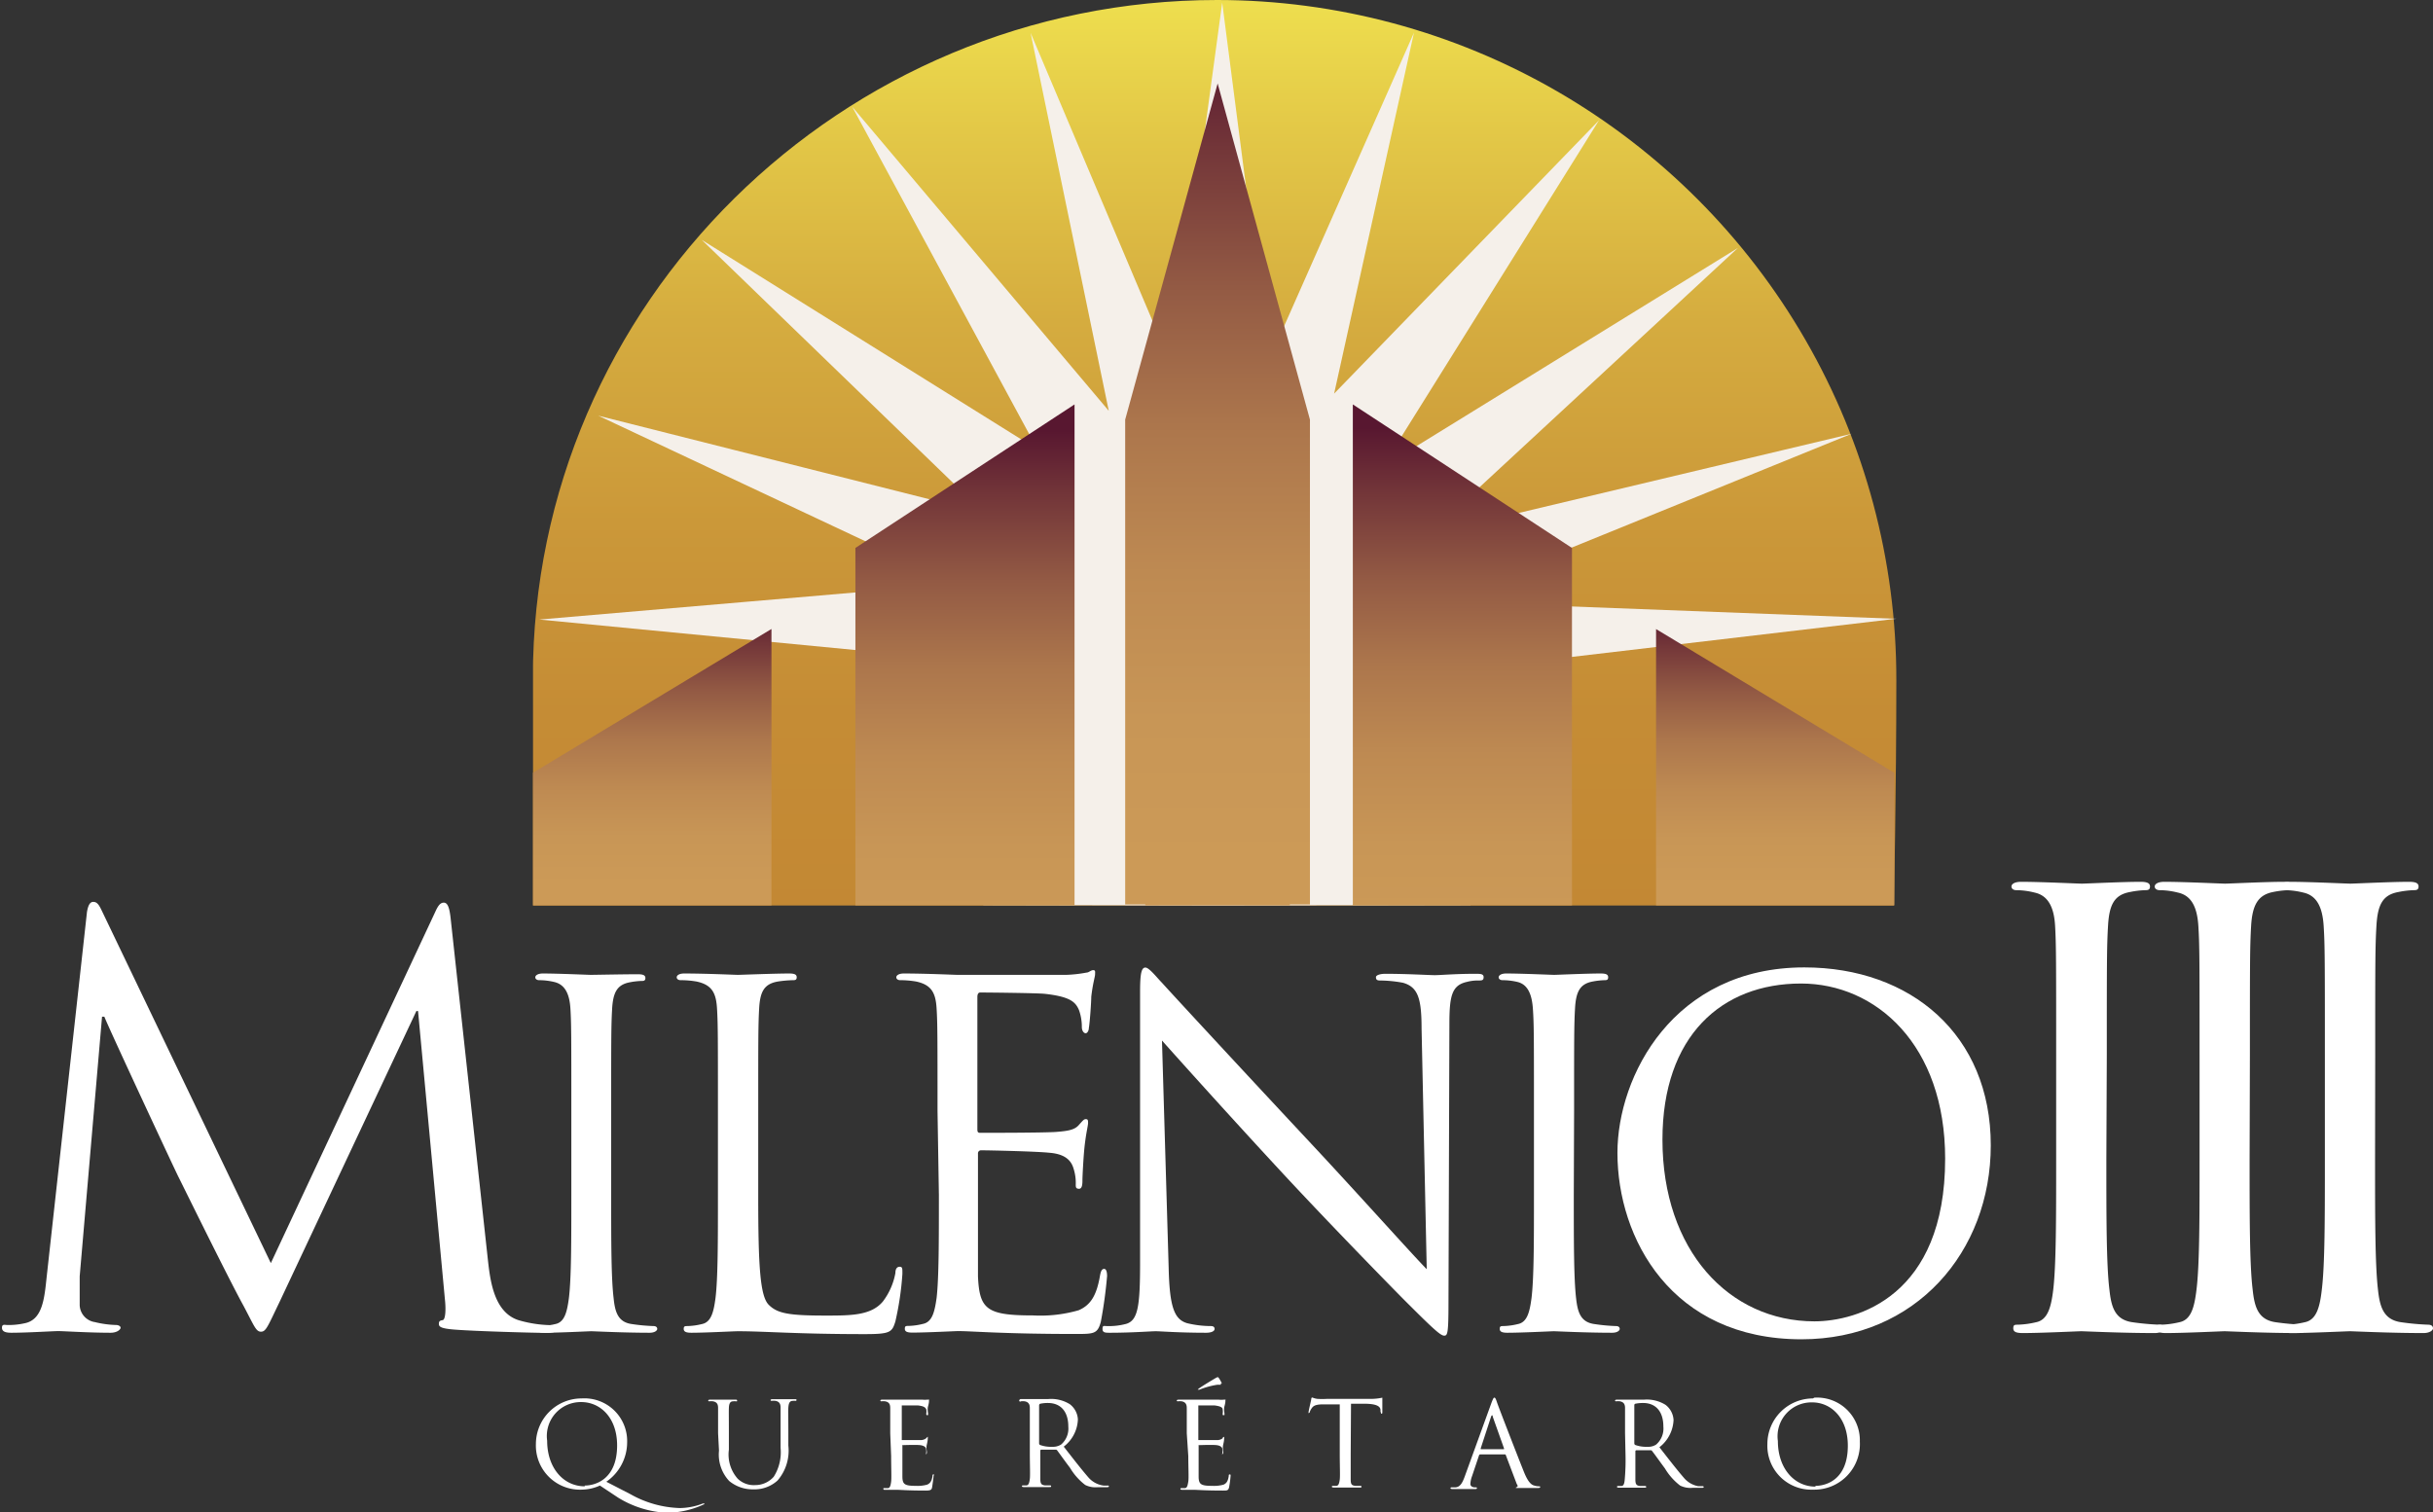 <svg xmlns="http://www.w3.org/2000/svg" xmlns:xlink="http://www.w3.org/1999/xlink" viewBox="0 0 159.99 99.47"><rect x="0" y="0" width="159.99" height="99.47" fill="#333333" stroke="none"/><defs><style>.cls-1{fill:none;}.cls-2{clip-path:url(#clip-path);}.cls-3{fill:url(#Degradado_sin_nombre);}.cls-4{clip-path:url(#clip-path-2);}.cls-5{fill:#f5f0ea;}.cls-6{fill:#fff;}.cls-7{clip-path:url(#clip-path-3);}.cls-8{fill:url(#Degradado_sin_nombre_6);}.cls-9{clip-path:url(#clip-path-4);}.cls-10{fill:url(#Degradado_sin_nombre_6-2);}.cls-11{clip-path:url(#clip-path-5);}.cls-12{fill:url(#Degradado_sin_nombre_6-3);}.cls-13{clip-path:url(#clip-path-6);}.cls-14{fill:url(#Degradado_sin_nombre_6-4);}.cls-15{clip-path:url(#clip-path-7);}.cls-16{fill:url(#Degradado_sin_nombre_6-5);}</style><clipPath id="clip-path" transform="translate(-813.96 -366.92)"><path class="cls-1" d="M849,411.52v15h89.5s.16-7.81.16-14.88A44.68,44.68,0,0,0,894,366.92c-24.68,0-45,19.93-45,44.6"/></clipPath><linearGradient id="Degradado_sin_nombre" x1="-637.01" y1="630.29" x2="-636.01" y2="630.29" gradientTransform="matrix(0, -59.56, -59.56, 0, 37619.37, -37880.61)" gradientUnits="userSpaceOnUse"><stop offset="0" stop-color="#c38834"/><stop offset="0.22" stop-color="#c58c35"/><stop offset="0.43" stop-color="#cb9839"/><stop offset="0.65" stop-color="#d5ac3f"/><stop offset="0.86" stop-color="#e3c847"/><stop offset="1" stop-color="#eede4e"/></linearGradient><clipPath id="clip-path-2" transform="translate(-813.96 -366.92)"><rect class="cls-1" width="1052.92" height="591.09"/></clipPath><clipPath id="clip-path-3" transform="translate(-813.96 -366.92)"><polygon class="cls-1" points="870.21 402.96 870.21 426.47 884.62 426.47 884.62 393.52 870.21 402.96"/></clipPath><linearGradient id="Degradado_sin_nombre_6" x1="-636.34" y1="621.64" x2="-635.34" y2="621.64" gradientTransform="matrix(0, -32.96, -32.96, 0, 20551.23, -20912.54)" gradientUnits="userSpaceOnUse"><stop offset="0" stop-color="#cc9a57"/><stop offset="0.17" stop-color="#c89656"/><stop offset="0.35" stop-color="#be8a52"/><stop offset="0.53" stop-color="#ac764c"/><stop offset="0.7" stop-color="#935a44"/><stop offset="0.87" stop-color="#733639"/><stop offset="1" stop-color="#581730"/></linearGradient><clipPath id="clip-path-4" transform="translate(-813.96 -366.92)"><polygon class="cls-1" points="887.95 394.52 887.95 426.41 889.27 426.41 889.27 426.47 898.78 426.47 898.78 426.41 900.1 426.41 900.1 394.52 894.03 372.41 887.95 394.52"/></clipPath><linearGradient id="Degradado_sin_nombre_6-2" x1="-636.93" y1="629.2" x2="-635.93" y2="629.2" gradientTransform="matrix(0, -54.06, -54.06, 0, 34097.23, -34375.57)" xlink:href="#Degradado_sin_nombre_6"/><clipPath id="clip-path-5" transform="translate(-813.96 -366.92)"><polygon class="cls-1" points="849 417.75 849 426.47 864.69 426.47 864.69 408.29 849 417.75"/></clipPath><linearGradient id="Degradado_sin_nombre_6-3" x1="-635.11" y1="605.91" x2="-634.11" y2="605.91" gradientTransform="matrix(0, -18.18, -18.18, 0, 11059.75, -11488.08)" xlink:href="#Degradado_sin_nombre_6"/><clipPath id="clip-path-6" transform="translate(-813.96 -366.92)"><polygon class="cls-1" points="902.92 426.47 917.33 426.47 917.33 402.96 902.92 393.52 902.92 426.47"/></clipPath><linearGradient id="Degradado_sin_nombre_6-4" x1="-636.34" y1="660.35" x2="-635.34" y2="660.35" gradientTransform="translate(-21667.3 -20912.54) rotate(-90) scale(32.96)" xlink:href="#Degradado_sin_nombre_6"/><clipPath id="clip-path-7" transform="translate(-813.96 -366.92)"><polygon class="cls-1" points="922.85 426.47 938.53 426.47 938.53 417.75 922.85 408.29 922.85 426.47"/></clipPath><linearGradient id="Degradado_sin_nombre_6-5" x1="-635.11" y1="676.08" x2="-634.11" y2="676.08" gradientTransform="translate(-12175.83 -11488.08) rotate(-90) scale(18.18)" xlink:href="#Degradado_sin_nombre_6"/></defs><title>Recurso 2</title><g id="Capa_2" data-name="Capa 2"><g id="Capa_1-2" data-name="Capa 1"><g class="cls-2"><rect class="cls-3" x="35.05" width="89.66" height="59.56"/></g><g class="cls-4"><polygon class="cls-5" points="64.66 59.53 80.03 59.56 96.7 59.53 100.53 43.54 124.68 40.7 94.64 39.56 121.76 28.53 93.94 35.15 114.28 16.31 90.9 30.73 105.15 7.91 87.73 25.89 92.98 2.15 83.42 23.76 80.37 0.17 77.11 24.23 67.77 2.16 72.91 27.02 56.04 7.02 68.23 29.57 46.15 15.78 64.73 33.75 39.34 27.34 62.86 38.4 35.46 40.75 61.69 43.28 64.66 59.53"/><path class="cls-6" d="M846.05,449.85c.15,1.32.4,3.38,2,3.9a8,8,0,0,0,2.39.33c.18,0,.29,0,.29.18s-.33.33-.77.33c-.81,0-4.78-.11-6.14-.22-.85-.07-1-.18-1-.37s.07-.22.25-.25.22-.67.15-1.33l-1.77-19h-.11l-9,19.14c-.78,1.62-.89,1.95-1.22,1.95s-.44-.37-1.14-1.69c-1-1.81-4.12-8.17-4.31-8.54-.33-.67-4.45-9.5-4.85-10.49h-.15l-1.47,17.08c0,.58,0,1.25,0,1.87a1.17,1.17,0,0,0,1,1.14,6.62,6.62,0,0,0,1.39.19c.15,0,.3.07.3.18s-.22.33-.66.33c-1.37,0-3.13-.11-3.43-.11s-2.09.11-3.09.11c-.37,0-.62-.07-.62-.33s.18-.18.36-.18a4.76,4.76,0,0,0,1.11-.11c1.21-.22,1.32-1.66,1.47-3.06l2.65-24c.07-.4.18-.66.41-.66s.36.15.55.55L831.77,450l10.82-23.12c.15-.33.3-.59.55-.59s.37.3.45,1Z" transform="translate(-813.96 -366.92)"/><path class="cls-6" d="M854.15,445.53c0,3,0,5.46.16,6.77.09.9.28,1.59,1.21,1.71a12.07,12.07,0,0,0,1.41.13c.18,0,.25.09.25.19s-.16.25-.5.25c-1.72,0-3.68-.1-3.84-.1s-2.12.1-3.06.1c-.34,0-.5-.07-.5-.25s.07-.19.25-.19a4.34,4.34,0,0,0,.94-.13c.62-.12.78-.81.9-1.71.16-1.31.16-3.78.16-6.77V440c0-4.87,0-5.74-.06-6.74s-.38-1.59-1.06-1.75a4.3,4.3,0,0,0-1-.12c-.13,0-.25-.07-.25-.19s.16-.25.5-.25c1,0,3,.09,3.15.09S855,431,855.9,431c.34,0,.5.06.5.25s-.13.19-.25.19a4.75,4.75,0,0,0-.78.09c-.85.16-1.1.69-1.16,1.78s-.06,1.87-.06,6.74Z" transform="translate(-813.96 -366.92)"/><path class="cls-6" d="M863.82,445.59c0,4.59.12,6.58.69,7.15s1.31.71,3.74.71c1.65,0,3,0,3.77-.93a4.4,4.4,0,0,0,.82-1.87c0-.25.09-.41.28-.41s.18.12.18.47a19.81,19.81,0,0,1-.46,3.12c-.22.71-.32.84-2,.84-4.49,0-6.55-.19-8.36-.19-.28,0-2.12.1-3.06.1-.34,0-.5-.07-.5-.25s.07-.19.25-.19a4.34,4.34,0,0,0,.94-.13c.62-.12.78-.81.9-1.71.16-1.31.16-3.78.16-6.77V440c0-4.87,0-5.74-.06-6.74s-.31-1.56-1.34-1.78a6.06,6.06,0,0,0-1.06-.09c-.13,0-.25-.07-.25-.19s.15-.25.49-.25c1.41,0,3.37.09,3.53.09s2.43-.09,3.37-.09c.34,0,.5.06.5.25s-.13.19-.25.19a7.54,7.54,0,0,0-1,.09c-.91.16-1.16.69-1.22,1.78s-.06,1.87-.06,6.74Z" transform="translate(-813.96 -366.92)"/><path class="cls-6" d="M875.61,440c0-4.87,0-5.74-.06-6.74s-.31-1.56-1.34-1.78a6.06,6.06,0,0,0-1.06-.09c-.13,0-.25-.07-.25-.19s.15-.25.5-.25c1.4,0,3.37.09,3.52.09s6.43,0,7.15,0a8.66,8.66,0,0,0,1.34-.15c.15,0,.28-.16.44-.16s.12.13.12.28-.15.59-.25,1.47c0,.31-.09,1.68-.16,2.06,0,.15-.09.34-.21.34s-.25-.16-.25-.41a3.26,3.26,0,0,0-.19-1.12c-.22-.5-.53-.87-2.22-1.06-.53-.06-3.93-.09-4.27-.09-.12,0-.19.09-.19.31v8.61c0,.22,0,.31.19.31.41,0,4.24,0,5-.06s1.19-.13,1.47-.44.34-.4.47-.4.15.06.15.25-.15.71-.25,1.74c-.06.63-.12,1.78-.12,2s0,.59-.22.59-.22-.12-.22-.28a3.09,3.09,0,0,0-.13-1c-.12-.43-.4-1-1.62-1.09-.84-.09-3.93-.16-4.46-.16a.2.2,0,0,0-.22.22v2.75c0,1.06,0,4.68,0,5.33.1,2.16.57,2.56,3.62,2.56a9.06,9.06,0,0,0,3-.34c.81-.35,1.18-1,1.4-2.25.06-.34.13-.47.28-.47s.19.25.19.47a29.78,29.78,0,0,1-.41,3c-.21.81-.46.81-1.68.81-4.71,0-6.8-.19-7.71-.19-.15,0-2.12.1-3,.1-.35,0-.5-.07-.5-.25s.06-.19.25-.19a4.25,4.25,0,0,0,.93-.13c.63-.12.78-.81.91-1.71.15-1.31.15-3.78.15-6.77Z" transform="translate(-813.96 -366.92)"/><path class="cls-6" d="M890.81,450.33c.06,2.56.37,3.37,1.21,3.62a6.7,6.7,0,0,0,1.56.19c.16,0,.25.06.25.19s-.18.25-.56.25c-1.78,0-3-.1-3.31-.1s-1.59.1-3,.1c-.31,0-.5,0-.5-.25s.09-.19.25-.19A4.37,4.37,0,0,0,888,454c.78-.22.93-1.12.93-4l0-17.88c0-1.21.1-1.56.35-1.56s.78.69,1.09,1c.47.53,5.12,5.56,9.92,10.7,3.09,3.31,6.49,7.12,7.49,8.14l-.34-15.84c0-2-.25-2.72-1.22-3a8.64,8.64,0,0,0-1.53-.15c-.22,0-.25-.1-.25-.22s.25-.22.62-.22c1.41,0,2.9.09,3.25.09s1.37-.09,2.65-.09c.34,0,.56,0,.56.22s-.12.22-.34.22a2.83,2.83,0,0,0-.75.09c-1,.22-1.16.91-1.16,2.78l-.06,18.28c0,2.06-.06,2.21-.28,2.21s-.62-.34-2.28-2c-.34-.32-4.83-4.9-8.14-8.46-3.62-3.9-7.14-7.83-8.14-8.95Z" transform="translate(-813.96 -366.92)"/><path class="cls-6" d="M917.45,445.53c0,3,0,5.46.15,6.77.1.9.28,1.59,1.22,1.71a11.92,11.92,0,0,0,1.4.13c.19,0,.25.09.25.19s-.15.25-.5.25c-1.71,0-3.68-.1-3.83-.1s-2.12.1-3.06.1c-.34,0-.5-.07-.5-.25s.06-.19.25-.19a4.43,4.43,0,0,0,.94-.13c.62-.12.78-.81.9-1.71.16-1.31.16-3.78.16-6.77V440c0-4.87,0-5.74-.07-6.74s-.37-1.59-1-1.75a4.3,4.3,0,0,0-1-.12c-.13,0-.25-.07-.25-.19s.15-.25.5-.25c1,0,3,.09,3.15.09s2.12-.09,3.05-.09c.35,0,.5.06.5.25s-.12.19-.25.19a5,5,0,0,0-.78.09c-.84.16-1.09.69-1.15,1.78s-.06,1.87-.06,6.74Z" transform="translate(-813.96 -366.92)"/><path class="cls-6" d="M932.61,430.55c7,0,12.26,4.43,12.26,11.7,0,7-4.93,12.76-12.45,12.76-8.55,0-12.1-6.64-12.1-12.26,0-5.05,3.68-12.2,12.29-12.2m.65,23.28c2.81,0,8.61-1.63,8.61-10.7,0-7.49-4.55-11.52-9.48-11.52-5.21,0-9.11,3.44-9.11,10.27,0,7.27,4.37,11.95,10,11.95" transform="translate(-813.96 -366.92)"/><path class="cls-6" d="M952.47,443.21c0,3.77,0,6.88.2,8.52.12,1.14.35,2,1.53,2.16a16.72,16.72,0,0,0,1.77.16c.23,0,.31.12.31.24s-.2.31-.63.31c-2.16,0-4.63-.12-4.83-.12s-2.66.12-3.84.12c-.44,0-.63-.08-.63-.31s.08-.24.31-.24a5.88,5.88,0,0,0,1.18-.16c.78-.15,1-1,1.14-2.16.19-1.64.19-4.75.19-8.52V436.3c0-6.12,0-7.22-.07-8.48s-.48-2-1.34-2.19a5,5,0,0,0-1.22-.16c-.15,0-.31-.08-.31-.24s.2-.31.63-.31c1.3,0,3.77.12,4,.12s2.67-.12,3.85-.12c.43,0,.63.08.63.31s-.16.24-.31.24a5.74,5.74,0,0,0-1,.12c-1.06.19-1.37.86-1.45,2.23s-.08,2.36-.08,8.48Z" transform="translate(-813.96 -366.92)"/><path class="cls-6" d="M961.89,443.21c0,3.77,0,6.88.2,8.52.12,1.14.35,2,1.53,2.16a17,17,0,0,0,1.77.16c.23,0,.31.12.31.24s-.19.31-.63.31c-2.15,0-4.63-.12-4.82-.12s-2.67.12-3.85.12c-.43,0-.63-.08-.63-.31s.08-.24.31-.24a5.88,5.88,0,0,0,1.18-.16c.79-.15,1-1,1.14-2.16.2-1.64.2-4.75.2-8.52V436.3c0-6.12,0-7.22-.08-8.48s-.47-2-1.34-2.19a5,5,0,0,0-1.21-.16c-.16,0-.32-.08-.32-.24s.2-.31.63-.31c1.3,0,3.77.12,4,.12s2.67-.12,3.84-.12c.43,0,.63.08.63.31s-.15.24-.31.24a5.85,5.85,0,0,0-1,.12c-1,.19-1.37.86-1.45,2.23s-.08,2.36-.08,8.48Z" transform="translate(-813.96 -366.92)"/><path class="cls-6" d="M970.14,443.21c0,3.77,0,6.88.19,8.52.12,1.14.36,2,1.54,2.16a16.56,16.56,0,0,0,1.76.16c.24,0,.32.12.32.24s-.2.31-.63.31c-2.16,0-4.64-.12-4.83-.12s-2.67.12-3.85.12c-.43,0-.63-.08-.63-.31s.08-.24.32-.24a6.08,6.08,0,0,0,1.18-.16c.78-.15,1-1,1.13-2.16.2-1.64.2-4.75.2-8.52V436.3c0-6.12,0-7.22-.08-8.48s-.47-2-1.33-2.19a5.16,5.16,0,0,0-1.22-.16c-.16,0-.31-.08-.31-.24s.19-.31.62-.31c1.3,0,3.77.12,4,.12s2.67-.12,3.85-.12c.43,0,.63.08.63.31s-.16.24-.32.24a5.76,5.76,0,0,0-1,.12c-1.06.19-1.37.86-1.45,2.23s-.08,2.36-.08,8.48Z" transform="translate(-813.96 -366.92)"/><path class="cls-6" d="M853.41,464.63a3,3,0,0,1-1.21.27,2.9,2.9,0,0,1-3-3,3,3,0,0,1,3-3,2.81,2.81,0,0,1,3,2.89,3.16,3.16,0,0,1-1.37,2.59l1.59.82a7,7,0,0,0,3.24.91,4.24,4.24,0,0,0,1.52-.3l.11,0a0,0,0,0,1,0,0s0,.05-.07.07a5.86,5.86,0,0,1-2.44.54,6.72,6.72,0,0,1-3.18-1Zm-1,0c.69,0,2.13-.4,2.13-2.64,0-1.85-1.13-2.85-2.35-2.85a2.23,2.23,0,0,0-2.25,2.54c0,1.8,1.08,3,2.47,3" transform="translate(-813.96 -366.92)"/><path class="cls-6" d="M861.18,461.19c0-1.2,0-1.42,0-1.66s-.07-.39-.33-.44a1.1,1.1,0,0,0-.26,0,.06.06,0,0,1-.06-.05s0-.06.12-.06l.89,0,.76,0c.09,0,.13,0,.13.06s0,.05-.07.05a.76.76,0,0,0-.19,0c-.21,0-.27.17-.28.44s0,.46,0,1.66v1.08a2.4,2.4,0,0,0,.58,1.91,1.52,1.52,0,0,0,1.16.42,1.61,1.61,0,0,0,1.21-.55,3,3,0,0,0,.45-1.89v-1c0-1.2,0-1.42,0-1.66s-.08-.39-.33-.44a1.23,1.23,0,0,0-.27,0,.06.06,0,0,1-.06-.05s0-.06.12-.06l.82,0,.65,0c.08,0,.12,0,.12.06a.06.06,0,0,1-.06.05.76.76,0,0,0-.19,0c-.21,0-.27.17-.29.44s0,.46,0,1.66V462a3,3,0,0,1-.71,2.3,2.26,2.26,0,0,1-1.59.58,2.42,2.42,0,0,1-1.59-.55,2.55,2.55,0,0,1-.67-2Z" transform="translate(-813.96 -366.92)"/><path class="cls-6" d="M872.5,461.19c0-1.2,0-1.42,0-1.66s-.07-.39-.33-.44a1.1,1.1,0,0,0-.26,0,.06.06,0,0,1-.06-.05s0-.06.12-.06l.87,0h1.77a1.71,1.71,0,0,0,.33,0s.07,0,.11,0,0,0,0,.06,0,.15-.06.37,0,.42,0,.51,0,.08-.05.08-.07,0-.07-.1a.81.81,0,0,0,0-.28c-.06-.12-.13-.21-.55-.26l-1.06,0s0,0,0,.08v2.12c0,.06,0,.08,0,.08h1.23a.59.59,0,0,0,.36-.11c.06-.06.09-.1.12-.1s0,0,0,.06,0,.18-.06.43,0,.44,0,.49,0,.15-.05.15,0,0,0-.07a.77.77,0,0,0,0-.25c0-.11-.11-.24-.41-.27s-1,0-1.1,0-.05,0-.05.05v.68c0,.26,0,1.16,0,1.32,0,.53.14.63.89.63a2.34,2.34,0,0,0,.74-.08c.2-.09.3-.24.35-.56,0-.08,0-.11.07-.11s0,.06,0,.11-.07.59-.1.75-.12.2-.42.2c-1.17,0-1.68-.05-1.91-.05l-.75,0c-.09,0-.12,0-.12-.06s0-.05.06-.05l.23,0c.15,0,.19-.2.22-.43s0-.93,0-1.67Z" transform="translate(-813.96 -366.92)"/><path class="cls-6" d="M881.68,461.19c0-1.2,0-1.42,0-1.66s-.08-.39-.33-.44a1.1,1.1,0,0,0-.26,0A.06.06,0,0,1,881,459s0-.06.12-.06l.87,0,.91,0a2.32,2.32,0,0,1,1.41.34,1.34,1.34,0,0,1,.53,1,2.36,2.36,0,0,1-.93,1.79c.63.81,1.16,1.49,1.6,2a1.61,1.61,0,0,0,1,.56,2,2,0,0,0,.3,0s.07,0,.07.05-.05.06-.19.06h-.55a1.53,1.53,0,0,1-.82-.15,4,4,0,0,1-1-1.13c-.33-.43-.69-.94-.84-1.14a.11.11,0,0,0-.1-.05l-.95,0s-.06,0-.06.07v.18c0,.74,0,1.35,0,1.67s.07.4.3.43l.35,0s.06,0,.06.05,0,.06-.12.06c-.43,0-.91,0-.95,0l-.73,0q-.12,0-.12-.06s0-.05.06-.05l.23,0c.16,0,.2-.2.23-.43s0-.93,0-1.67Zm.61.67a.12.12,0,0,0,.06.1,2.11,2.11,0,0,0,.81.12,1,1,0,0,0,.58-.15,1.39,1.39,0,0,0,.47-1.18c0-1-.51-1.55-1.34-1.55a2.34,2.34,0,0,0-.51.05.11.11,0,0,0-.07.09Z" transform="translate(-813.96 -366.92)"/><path class="cls-6" d="M892,461.19c0-1.2,0-1.42,0-1.66s-.08-.39-.33-.44a1.23,1.23,0,0,0-.27,0,.06.06,0,0,1-.06-.05s0-.06.13-.06l.87,0h1.76a1.31,1.31,0,0,0,.34,0s.06,0,.1,0,0,0,0,.07,0,.14-.06.36,0,.42,0,.51,0,.08-.06.08-.06,0-.06-.1a.87.87,0,0,0,0-.28c0-.12-.13-.21-.54-.26l-1.06,0s0,0,0,.08v2.12c0,.06,0,.08,0,.08h1.22a.6.6,0,0,0,.37-.11c0-.06.08-.1.11-.1s0,0,0,.06,0,.18-.06.43,0,.44,0,.49,0,.15-.06.15,0,0,0-.07a.77.77,0,0,0,0-.25c0-.11-.1-.24-.4-.27s-1,0-1.1,0-.06,0-.06.05v.68c0,.26,0,1.16,0,1.32,0,.53.14.63.9.63a2.34,2.34,0,0,0,.74-.08c.2-.09.29-.24.34-.56,0-.08,0-.11.07-.11s.05.06.05.11a7.15,7.15,0,0,1-.1.75c-.06.2-.12.2-.42.2-1.16,0-1.68-.05-1.9-.05l-.76,0q-.12,0-.12-.06s0-.05.06-.05l.23,0c.16,0,.19-.2.23-.43s0-.93,0-1.67Zm2.24-3.28c0,.07,0,.09,0,.09h-.23a5.31,5.31,0,0,0-1.17.32.31.31,0,0,1-.12,0,0,0,0,0,1,0,0s0,0,.06-.06c.27-.2,1-.63,1.05-.66s.17-.1.21-.1,0,0,.08.07a3.84,3.84,0,0,1,.19.34" transform="translate(-813.96 -366.92)"/><path class="cls-6" d="M902.78,462.55c0,.74,0,1.35,0,1.68s.07.39.3.42l.35,0s.06,0,.06.05,0,.06-.12.06c-.43,0-.91,0-.95,0l-.76,0q-.12,0-.12-.06s0-.05.06-.05l.23,0c.16,0,.2-.2.23-.42s0-.94,0-1.68v-3.26H901c-.47,0-.66.07-.78.25a1,1,0,0,0-.13.24c0,.06-.05.08-.08.08s0,0,0-.07.16-.74.17-.8,0-.15.08-.15a1.18,1.18,0,0,0,.34.09,5.52,5.52,0,0,0,.61,0h2.89a3.57,3.57,0,0,0,.76-.08s0,.05,0,.1c0,.23,0,.76,0,.84s0,.11-.06.11,0,0-.06-.13v-.09c0-.23-.2-.41-.94-.43h-1Z" transform="translate(-813.96 -366.92)"/><path class="cls-6" d="M912.05,459.15c.1-.25.13-.3.17-.3s.08,0,.17.28,1.33,3.48,1.8,4.65c.28.68.5.81.66.85a1,1,0,0,0,.31.05c.05,0,.08,0,.08.05s-.07.06-.16.06-.67,0-1.21,0c-.14,0-.23,0-.23,0s0-.05.06-.06.09-.08,0-.2l-.72-1.9a.06.06,0,0,0-.06-.05H911.3a.09.09,0,0,0-.08.06l-.46,1.37a1.62,1.62,0,0,0-.11.52c0,.15.16.22.29.22H911c.05,0,.08,0,.08.05s-.05.06-.12.06l-.6,0c-.09,0-.51,0-.87,0q-.15,0-.15-.06s0-.05.07-.05l.22,0c.36,0,.51-.34.65-.72Zm.81,3.09s0,0,0-.06l-.74-2.08c0-.12-.07-.12-.11,0l-.68,2.08s0,.06,0,.06Z" transform="translate(-813.96 -366.92)"/><path class="cls-6" d="M920.82,461.19c0-1.2,0-1.42,0-1.66s-.08-.39-.33-.44a1.18,1.18,0,0,0-.27,0,.06.06,0,0,1-.06-.05s0-.06.13-.06l.87,0,.91,0a2.33,2.33,0,0,1,1.41.34,1.34,1.34,0,0,1,.53,1,2.39,2.39,0,0,1-.93,1.79c.63.81,1.16,1.49,1.6,2a1.62,1.62,0,0,0,.94.56l.3,0s.07,0,.07.05,0,.06-.18.06h-.55a1.53,1.53,0,0,1-.82-.15,4,4,0,0,1-1-1.13c-.32-.43-.68-.94-.84-1.14a.1.1,0,0,0-.1-.05l-.94,0s-.06,0-.06.07v.18c0,.74,0,1.35,0,1.67s.07.4.3.43l.35,0s.06,0,.06.05,0,.06-.12.06c-.43,0-.91,0-.95,0l-.73,0q-.12,0-.12-.06s0-.05.06-.05l.23,0c.16,0,.2-.2.22-.43a14.36,14.36,0,0,0,.05-1.67Zm.61.67a.12.12,0,0,0,.06.1,2.11,2.11,0,0,0,.81.12.93.93,0,0,0,.57-.15,1.39,1.39,0,0,0,.47-1.18c0-1-.51-1.55-1.33-1.55a2.54,2.54,0,0,0-.52.05.1.1,0,0,0-.06.09Z" transform="translate(-813.96 -366.92)"/><path class="cls-6" d="M933.26,458.85a2.81,2.81,0,0,1,3,2.89,3,3,0,0,1-3.08,3.16,2.89,2.89,0,0,1-3-3,3,3,0,0,1,3-3m.16,5.75c.7,0,2.13-.4,2.13-2.64,0-1.85-1.12-2.85-2.34-2.85a2.23,2.23,0,0,0-2.26,2.54c0,1.8,1.08,3,2.47,3" transform="translate(-813.96 -366.92)"/></g><g class="cls-7"><rect class="cls-8" x="56.25" y="26.6" width="14.42" height="32.96"/></g><g class="cls-9"><rect class="cls-10" x="73.99" y="5.49" width="12.15" height="54.06"/></g><g class="cls-11"><rect class="cls-12" x="35.05" y="41.38" width="15.68" height="18.18"/></g><g class="cls-13"><rect class="cls-14" x="88.96" y="26.6" width="14.42" height="32.96"/></g><g class="cls-15"><rect class="cls-16" x="108.9" y="41.38" width="15.68" height="18.18"/></g></g></g></svg>